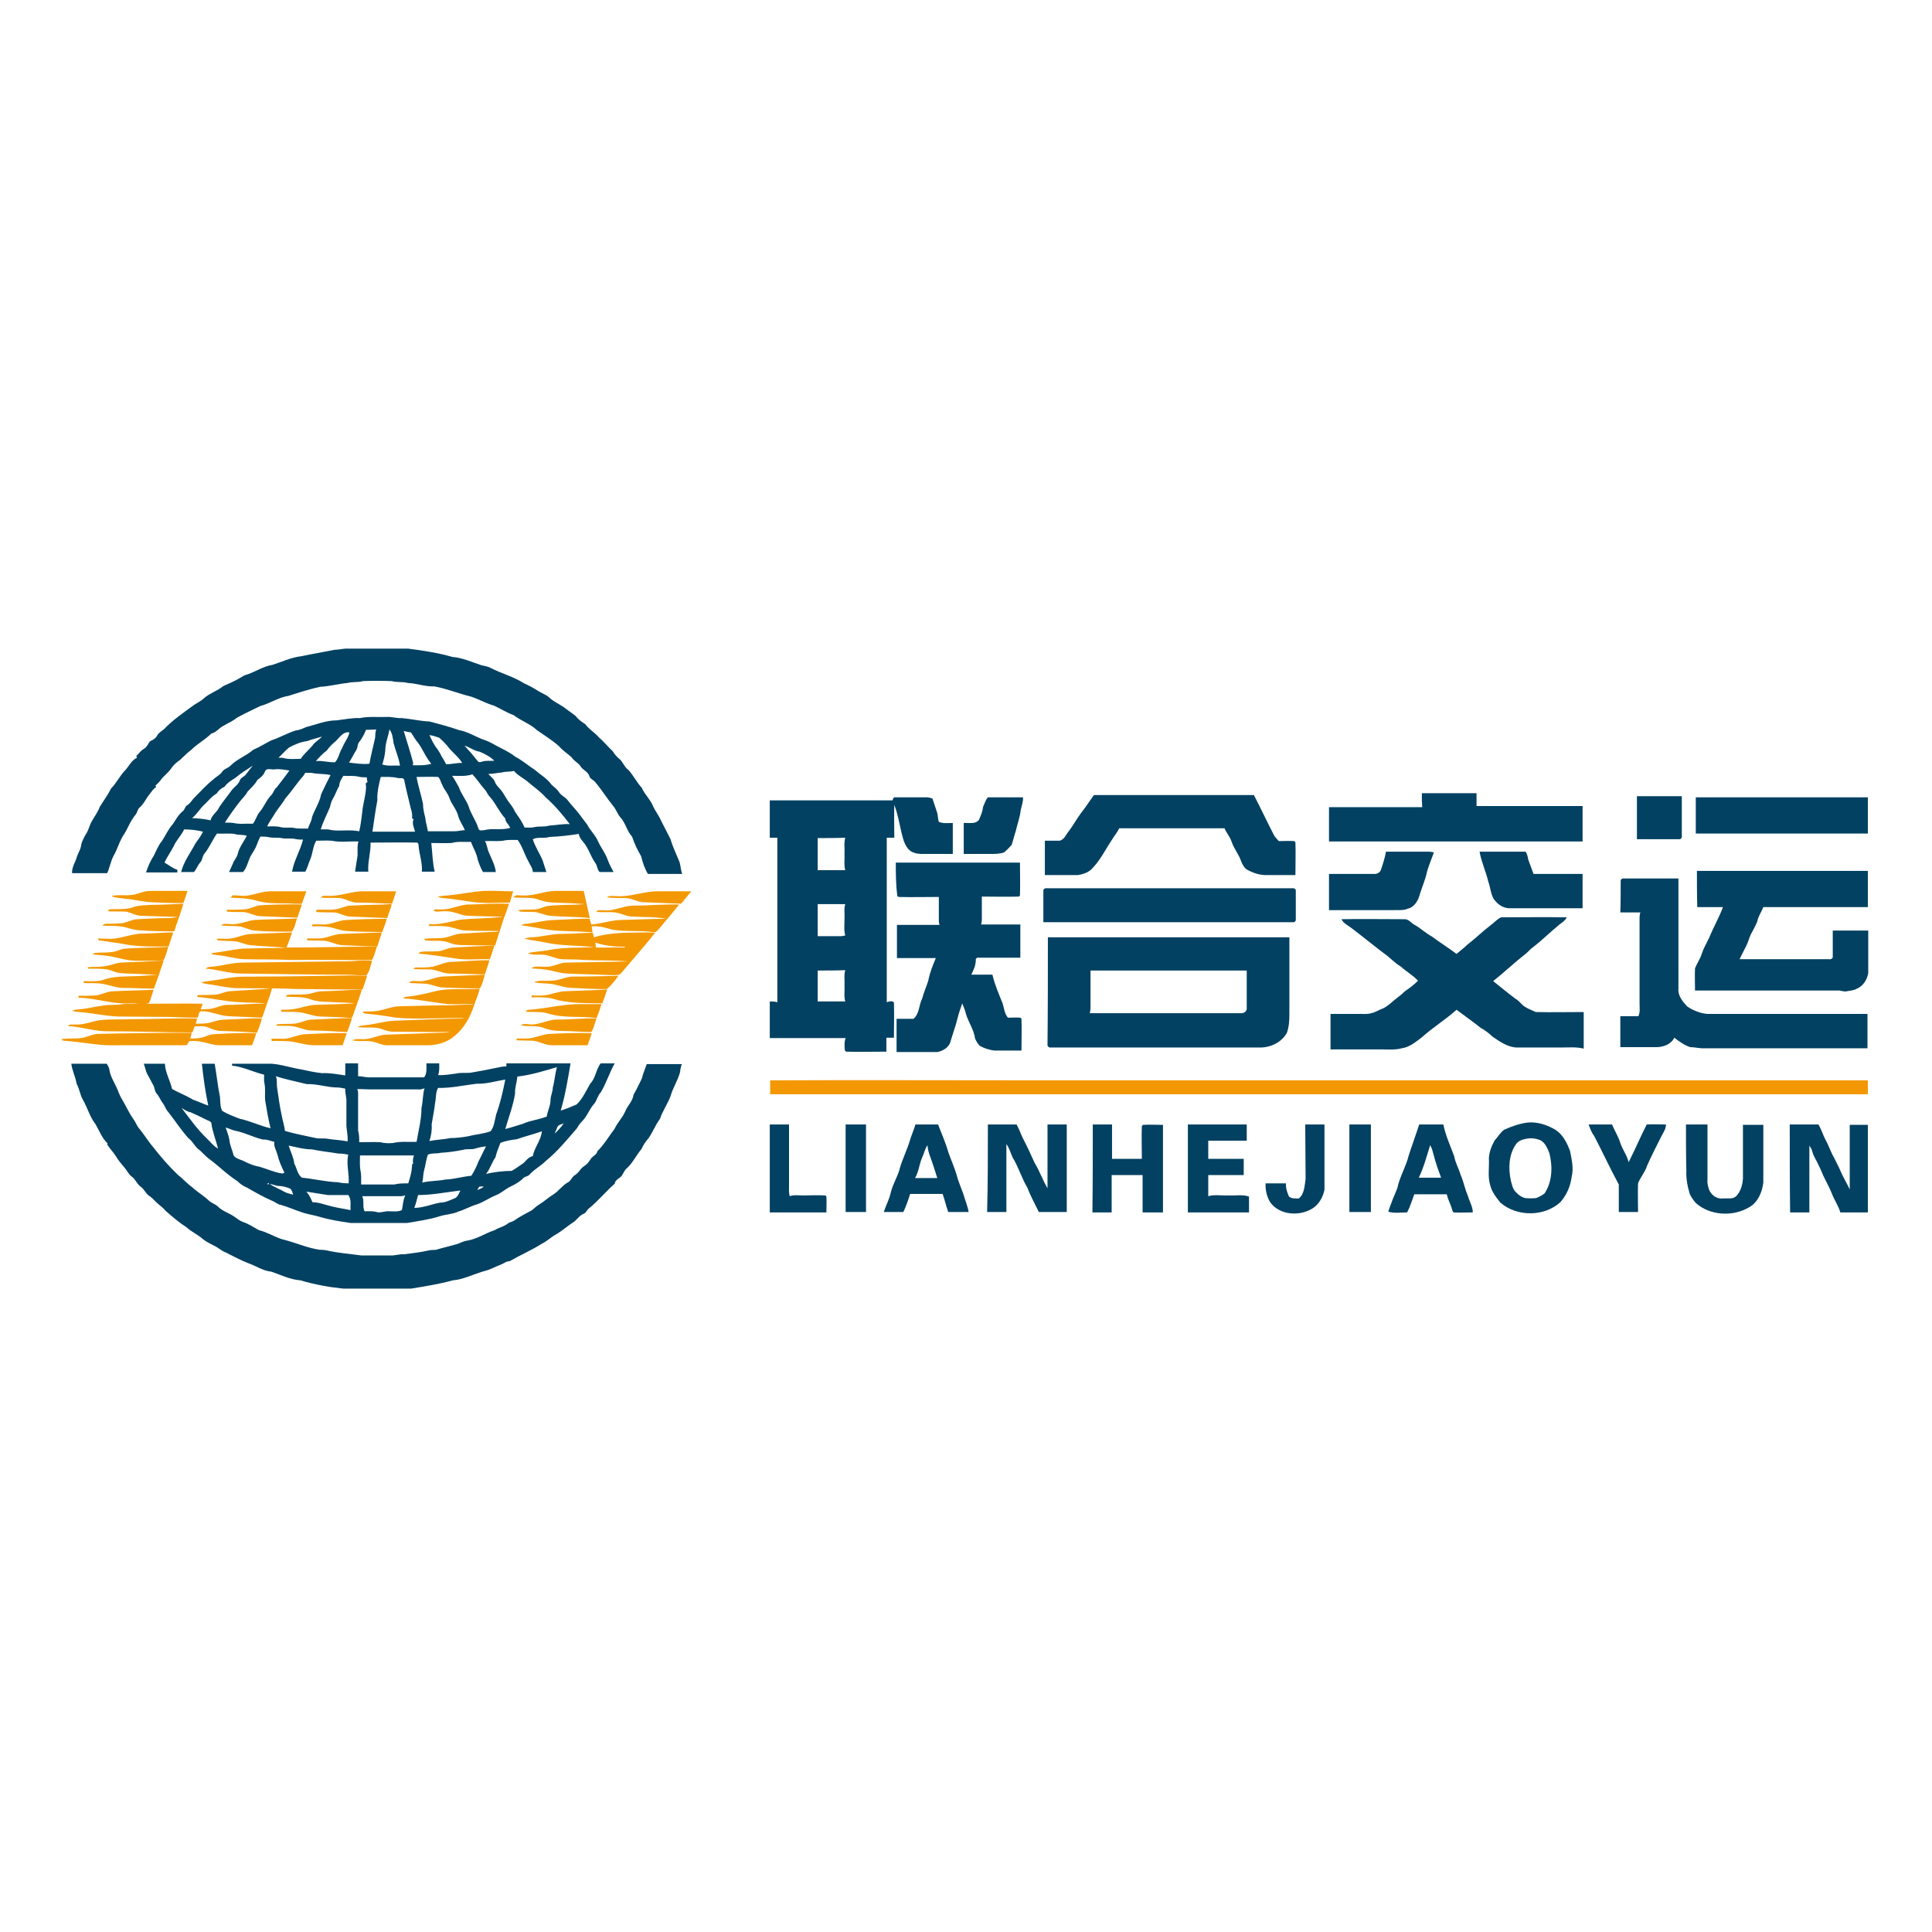 <?xml version="1.0" encoding="utf-8"?>
<!-- Generator: Adobe Illustrator 21.1.0, SVG Export Plug-In . SVG Version: 6.00 Build 0)  -->
<svg version="1.1" id="Layer_1" xmlns="http://www.w3.org/2000/svg" xmlns:xlink="http://www.w3.org/1999/xlink" x="0px" y="0px"
	 viewBox="0 0 512 512" style="enable-background:new 0 0 512 512;" xml:space="preserve">
<style type="text/css">
	.st0{fill:#FFFFFF;}
	.st1{fill:#024162;}
	.st2{fill:#F39802;}
</style>
<rect class="st0" width="512" height="512"/>
<g id="_x23_024162ff">
	<path class="st1" d="M88.7,172.2c1.2,0,2.4-0.4,3.6-0.3c5.3,0,10.6,0,15.9,0c3.9,0.5,7.9,1.1,11.7,2.2c2.7,0.2,5.2,1.4,7.7,2.2
		c0.8,0.2,1.7,0.3,2.4,0.7c2.9,1.5,6.1,2.3,8.9,4.1c1.3,0.6,2.5,1.2,3.7,2c0.9,0.6,2,0.9,2.9,1.7c1.1,1.1,2.6,1.7,3.9,2.6
		c1,0.8,2.1,1.5,3.1,2.3c0.7,0.9,1.6,1.6,2.6,2.2c1,1.4,2.5,2.2,3.6,3.5c1.3,1.1,2.4,2.5,3.7,3.7c0.4,0.7,0.9,1.3,1.6,1.9
		c1.1,0.8,1.4,2.3,2.6,3.1c1.3,1.5,2.2,3.3,3.5,4.7c0.7,1.7,2.2,3,2.9,4.7c0.6,1.4,1.6,2.6,2.2,4c0.8,1.6,1.7,3.3,2.5,4.9
		c0.6,2.1,1.6,4.1,2.4,6.1c0.3,1,0.3,2.1,0.7,3.1c-3,0-6.1,0-9.1,0c-0.9-1.5-1.4-3.1-1.8-4.7c-1-1.7-1.8-3.4-2.4-5.2
		c-1.4-1.5-1.7-3.6-3.1-5.1c-0.8-0.9-1.1-2.1-1.9-3c-1.7-2.1-3.1-4.4-4.9-6.5c-0.5-0.5-1.2-0.7-1.4-1.4c-0.4-1.3-1.8-1.6-2.4-2.7
		c-0.6-0.9-1.7-1.3-2.3-2.3c-1.1-1-2.4-1.8-3.3-2.9c-1.8-1.6-3.9-2.9-5.9-4.3c-1.8-1.7-4.3-2.5-6.2-4c-1.8-0.6-3.4-1.7-5.2-2.5
		c-2.1-0.6-4-1.7-6.1-2.4c-3.3-0.8-6.4-2.1-9.7-2.7c-2.4,0.1-4.6-0.8-7-0.9c-1.4-0.4-2.9-0.1-4.3-0.5c-2.5-0.1-5.1-0.1-7.6,0
		c-1.3,0.4-2.7,0.1-4.1,0.5c-2.4,0.2-4.8,0.9-7.2,1c-2.8,0.6-5.6,1.5-8.4,2.4c-2.7,0.4-4.9,2-7.5,2.7c-2.1,1-4.2,2-6.2,3.1
		c-1.1,0.9-2.5,1.5-3.7,2.2c-1.1,0.6-1.8,1.7-3.1,2c-1.6,1.6-3.7,2.7-5.3,4.3c-1.1,0.8-2,1.8-3,2.7c-0.9,0.6-1.7,1.3-2.3,2.2
		c-0.8,1.2-2,2-2.8,3.1c-0.4,0.6-0.9,1-1.4,1.5c0,0.1,0.1,0.3,0.2,0.4c-0.8,0.4-1.2,1.2-1.7,1.8c-1,1.2-1.6,2.7-2.8,3.7
		c-0.3,0.3-0.4,0.7-0.6,1.1c-0.2,0.7-0.8,1.1-1.1,1.7c-0.9,1.3-1.4,2.7-2.2,4c-1.3,1.8-1.8,4-2.9,5.9c-0.8,1.5-1,3.1-1.7,4.6
		c-3.1,0-6.2,0-9.3,0c-0.1-1.6,0.9-2.9,1.3-4.4c0.3-1,1-1.9,1.1-3c0.2-1.1,0.8-2.1,1.3-3c0.7-1,0.9-2.3,1.5-3.3
		c0.7-1.3,1.6-2.4,2.1-3.8c1-1.7,2.2-3.2,3-4.9c1.4-1.4,2.3-3.3,3.7-4.8c1.1-1.1,1.7-2.7,3.2-3.4c0-0.1-0.1-0.3-0.2-0.4
		c0.7-0.7,1.2-1.5,2.1-2c0.7-0.4,1-1.2,1.5-1.9c0.7-0.4,1.5-0.7,1.9-1.5c0.4-0.8,1.2-1.2,1.9-1.8c2.2-2.3,4.8-4.1,7.4-6
		c1-0.8,2.3-1.3,3.2-2.2c1.5-1.3,3.5-1.9,5.1-3.2c1.6-0.7,3.2-1.4,4.7-2.3c0.4-0.2,0.7-0.5,1.1-0.6c2.5-0.7,4.6-2.3,7.2-2.7
		c2.5-0.8,5-2,7.7-2.3C82.7,173.3,85.7,172.8,88.7,172.2z"/>
	<path class="st1" d="M95.4,190.3c2.3-0.5,4.7-0.2,7.1-0.3c1.3-0.1,2.6,0.4,4,0.3c2.4,0.2,4.8,0.8,7.3,0.9c2.7,0.7,5.3,1.4,7.9,2.3
		c2.2,0.4,4.1,1.6,6.1,2.4c1.3,0.4,2.5,1,3.7,1.7c1.7,0.9,3.5,1.7,5,2.9c1.9,1,3.5,2.4,5.2,3.5c1.5,1.3,3.3,2.3,4.5,4
		c0.7,0.6,1.5,1.2,2,2c0.5,0.8,1.5,1.2,2.1,1.9c1.2,1.6,2.6,2.9,3.7,4.5c0.5,0.7,1.1,1.4,1.6,2.1c0.8,1.6,2.2,2.8,2.9,4.5
		c0.8,1.7,2,3.2,2.6,5c0.4,1.1,1,2.1,1.5,3.1c-1.2,0-2.5,0-3.7,0c-0.7-0.7-0.6-1.8-1.2-2.5c-1-1.4-1.5-3.1-2.5-4.6
		c-0.6-1-1.7-1.8-1.8-3c-2.6,0.4-5.2,0.7-7.8,0.8c-1.4,0.5-3-0.1-4.4,0.6c0.6,2,1.8,3.7,2.6,5.6c0.3,1,0.7,2.1,1,3.1
		c-1.2,0-2.4,0-3.6,0c0-1-0.7-1.8-1.1-2.7c-1.1-1.9-1.6-4-2.9-5.8c-1.3,0-2.6-0.1-3.9,0.2c-1.6,0.2-3.2,0-4.8,0.1
		c0.6,0.9,0.6,2.1,1.1,3.1c0.7,1.7,1.6,3.3,1.8,5.1c-1.1,0-2.2,0-3.4,0c-0.6-1-1-2.1-1.4-3.3c-0.3-1.7-1.2-3.1-1.8-4.7
		c-1.7,0.1-3.4-0.2-5.1,0.3c-1.8,0.1-3.6,0-5.4,0c0.3,2.6,0.3,5.1,0.9,7.6c-1.2,0-2.3,0-3.4,0c0.2-2.5-0.8-4.8-0.9-7.3
		c-0.1-0.1-0.2-0.3-0.3-0.4c-4.1-0.1-8.2,0-12.4,0c0.1,2.6-0.8,5.1-0.6,7.7c-1.2,0-2.3,0-3.5,0c0.2-1.1,0.3-2.2,0.5-3.3
		c0.4-1.5-0.1-3.2,0.4-4.7c-2.3-0.1-4.7,0.3-7.1-0.2c-1.4-0.1-2.8,0-4.1,0c-0.9,1.5-0.9,3.4-1.6,5c-0.5,1.1-0.7,2.2-1.3,3.2
		c-1.2,0-2.3,0-3.5,0c0.5-3,2.2-5.6,2.9-8.5c-0.6,0-1.2,0-1.8-0.1c-1.3-0.4-2.6,0-3.9-0.3c-1-0.2-2.1,0-3.2-0.2
		c-0.8-0.2-1.6-0.2-2.4-0.2c-0.5,0.9-0.8,1.9-1.2,2.8c-0.5,1.1-1.3,2-1.7,3.1c-0.5,1.2-0.8,2.5-1.7,3.5c-1.2,0-2.5,0-3.7,0
		c0.3-0.7,0.7-1.5,1-2.2c0.3-0.9,1.1-1.7,1.3-2.6c0.4-1.8,1.6-3.2,2.4-4.8c-1-0.4-2.2-0.1-3.2-0.5c-1.6-0.2-3.1,0-4.7-0.1
		c-1.2,1.7-2,3.7-3.3,5.3c-0.6,0.6-0.5,1.7-1.1,2.3c-0.7,0.8-1,1.8-1.7,2.6c-1.1,0-2.3,0-3.4,0c0.7-2.8,2.5-5.1,3.8-7.6
		c0.7-1,1.5-2,2-3.1c-1.6-0.4-3.3-0.6-5-0.6c-0.6,1.3-1.6,2.4-2.4,3.7c-0.8,1.8-2,3.3-2.8,5.1c1.1,0.6,2.1,1.5,3.4,1.9
		c0,0.2,0,0.5,0,0.7c-2.8,0-5.5,0-8.3,0c0.5-1.5,1.1-3,2-4.3c0.7-1.4,1.2-2.8,2.2-4c1-1.5,1.7-3.2,2.9-4.5c0.8-1.2,1.5-2.5,2.6-3.4
		c0.6-0.4,0.6-1.3,1.2-1.6c0.9-0.5,1.3-1.5,2.1-2.2c1.6-1.6,3.1-3.3,4.9-4.7c0.7-0.7,1.7-1.1,2.3-2c0.5-0.8,1.6-0.9,2.3-1.7
		c1.7-1.7,4.1-2.5,5.9-4.1c1.7-0.7,3.2-1.7,4.8-2.5c2.2-0.7,4.2-1.9,6.4-2.6c1-0.1,1.9-0.5,2.8-0.9c2.7-0.7,5.3-1.8,8.1-1.8
		C91.1,190.7,93.2,190.2,95.4,190.3 M97,193.4c-0.5,1.3-1.2,2.5-2,3.5c-0.3,0.6-0.2,1.3-0.6,1.9c-0.7,1.1-1.2,2.2-1.9,3.3
		c1.8,0.2,3.6,0.5,5.4,0.3c0.4-2.3,1-4.5,1.5-6.8c0.1-0.8,0-1.5,0.3-2.3C98.8,193.4,97.9,193.4,97,193.4 M103.2,193.3
		c-0.3,1.9-1.1,3.6-1.1,5.6c-0.1,1.2-0.4,2.5-0.8,3.7c1.5,0.5,3.1,0.2,4.7,0.3c-0.3-2.1-1.2-4-1.7-6
		C104.1,195.6,104,194.3,103.2,193.3 M107,193.7c0.8,2.8,1.8,5.7,2.5,8.5c0,0.1-0.1,0.4-0.1,0.6c1.6,0,3.3,0.1,4.9-0.4
		c-1.4-1.6-2.2-3.7-3.4-5.4c-0.8-0.9-1.3-1.9-2-2.9C108.3,194,107.6,193.9,107,193.7 M89,196.4c-0.9,0.7-1.7,1.5-2.4,2.5
		c-1.1,0.8-2,1.8-2.9,2.8c1.7-0.2,3.4,0.4,5.1,0.3c1-1.1,1.1-2.6,1.9-3.8c0.5-1.4,1.6-2.6,1.9-4.1C91,193.8,90.1,195.3,89,196.4
		 M113.4,194.6C113.5,194.8,113.5,194.8,113.4,194.6 M113.8,194.8c0.6,1.3,1.2,2.6,2.1,3.7c0.4,0.6,0.8,1.2,1.1,1.9
		c0.4,0.7,0.9,1.4,1.2,2.1c1.4,0.1,2.8-0.4,4.3-0.3c-1.1-1.8-2.8-2.9-4-4.6c-0.7-0.8-1.4-1.5-2.1-2.1
		C115.5,195.2,114.6,194.9,113.8,194.8 M81.4,196.4c-1.7,0.2-3.3,0.9-4.8,1.7c-1,0.8-1.8,1.8-2.8,2.7c0.5,0,1,0,1.4,0.1
		c1.5,0.4,3,0.2,4.5,0.2c0.8-1.3,2.1-2.3,3.1-3.5c0.6-1,1.8-1.5,2.5-2.4C84.1,195.6,82.7,195.9,81.4,196.4 M123.1,197.6
		c1.2,1.3,2.4,2.7,3.5,4.1c0.3,0.5,0.9,0.2,1.3,0.1c1-0.3,2.1-0.1,3.1-0.2c-1.1-1.1-2.5-1.8-3.9-2.4
		C125.6,199,124.5,198,123.1,197.6 M62.3,206.2c-1,0.6-2.1,1.3-2.8,2.3c-0.9,0.4-1.6,1-2.1,1.8c-1.2,0.7-2.1,1.8-3.1,2.8
		c-1.3,1.1-2.1,2.7-3.4,3.7c1.6,0.1,3.3,0.2,4.9,0.6c0.3-1.4,1.7-2.1,2.3-3.5c1-1.5,2.1-2.8,3.1-4.2c0.7-1.1,2-1.7,2.4-3
		c0.3-0.7,1.2-0.9,1.6-1.5c0.6-0.8,1.2-1.6,1.8-2.3C65.3,204,63.7,205,62.3,206.2 M70.2,204.5c-0.4,1-1.2,1.6-2,2.2
		c-0.6,1.2-1.7,2.1-2.6,3.1c-0.5,1-1.4,1.8-2.1,2.7c-1.4,1.8-2.7,3.6-3.9,5.5c0.8,0,1.6,0,2.3,0.1c1.7,0.4,3.4,0.1,5.1,0.2
		c0.8-0.9,1-2.2,1.8-3.1c1.2-1.4,1.8-3.2,3.1-4.5c0.6-0.6,0.7-1.5,1.4-2c1.2-1.5,2.3-3,3.4-4.5c-1.3-0.2-2.7-0.5-4-0.3
		C71.9,204,70.6,203.4,70.2,204.5 M133.1,204.7c-1.2,0.1-2.5,0.4-3.7,0.4c0.6,0.7,1.5,1.3,1.8,2.2c0.3,0.8,0.9,1.3,1.5,2
		c0.9,1.1,1.5,2.5,2.4,3.6c0.6,0.7,1.1,1.6,1.5,2.4c0.9,1.3,1.8,2.5,2.4,4c0.9,0,1.8,0.1,2.6-0.1c1.3-0.3,2.6,0,3.9-0.4
		c1.8-0.1,3.6-0.5,5.5-0.4c-1.9-2.5-4-5-6.4-7.1c-1.4-1.6-3.1-2.7-4.7-4.1c-1.2-1-2.7-1.7-3.7-2.9
		C135.1,204.6,134.1,204.4,133.1,204.7 M80.9,204.8c-0.2,0.3-0.3,0.5-0.5,0.8c-1.7,1.9-3.1,4.1-4.8,6c-0.9,1.6-2.1,2.8-3,4.4
		c-0.6,1-1.3,1.9-1.8,3c1.2,0,2.4-0.1,3.6,0.2c1.1,0.3,2.3,0,3.5,0.2c1.2,0.3,2.5,0.1,3.7,0.2c0.3-1,1-2,1.1-3.1c0.7-2,2-3.8,2.4-6
		c0.8-1.7,1.6-3.4,2.5-5.1c-1.7-0.4-3.4-0.2-5.1-0.6C81.9,204.8,81.4,204.8,80.9,204.8 M119.8,205.6c0.7,0.9,1.2,2,1.8,3
		c0.6,1.8,1.9,3.3,2.6,5.1c0.6,2.1,2,3.8,2.6,5.9c0.2,0.7,1,0.4,1.5,0.4c2.3-0.6,4.6,0.1,6.9-0.6c-0.3-0.9-1.3-1.5-1.3-2.5
		c-1.5-1.6-2.4-3.7-3.8-5.4c-0.6-0.6-1-1.3-1.4-2c-1.2-1.3-2.2-2.9-3.5-4.3C123.4,205.8,121.6,205.6,119.8,205.6 M91,205.6
		c-0.5,0.8-1.1,1.7-1.1,2.7c-0.7,1.1-1,2.3-1.7,3.4c-0.4,0.7-0.6,1.5-0.8,2.3c-0.8,1.9-1.8,3.8-2.4,5.8c1,0,2-0.1,2.9,0.2
		c2.4,0.3,4.9-0.2,7.3,0.3c0.4-1.7,0.6-3.4,0.8-5.1c0.2-2.2,0.9-4.3,1-6.4c0.1-0.5-0.4-1.4,0.4-1.5c-0.1-0.4-0.2-0.9-0.2-1.3
		c-0.8,0-1.5,0-2.3-0.2C93.6,205.5,92.3,205.7,91,205.6 M100.9,205.9c-0.5,2-1,4.1-0.9,6.2c-0.5,2.7-0.9,5.5-1.3,8.3
		c3.8,0,7.5,0,11.3,0c-0.3-1.1-0.9-2.2-0.4-3.3c-0.1-0.1-0.3-0.2-0.4-0.2c0.1-0.8,0-1.7-0.3-2.5c-0.6-2.6-1.3-5.2-1.8-7.8
		c-0.3-0.6-1.1-0.3-1.6-0.4C103.9,205.8,102.4,205.9,100.9,205.9 M110.4,205.9c0.4,2.4,1.2,4.7,1.7,7.1c0,1.3,0.3,2.5,0.6,3.7
		c0.1,1.2,0.5,2.4,0.7,3.6c2.3,0,4.7,0,7,0c1,0,1.9-0.3,2.8-0.3c-0.5-1.2-1.3-2.3-1.7-3.5c-0.4-1.9-1.8-3.3-2.4-5
		c-0.4-1.3-1.4-2.2-1.9-3.5c-0.4-0.7-0.5-1.6-1.1-2.1C114.2,205.8,112.3,205.9,110.4,205.9z"/>
	<path class="st1" d="M376.8,210.2c4.8,0,9.6,0,14.5,0c0,1.1,0,2.3,0,3.4c9.4,0,18.7,0,28.1,0c0,3.1,0,6.2,0,9.4
		c-22.4,0-44.8,0-67.2,0c0-3,0-6,0-9.1c8.2,0,16.4,0,24.7,0C376.8,212.6,376.8,211.4,376.8,210.2z"/>
	<path class="st1" d="M289.9,210.7c14.1,0,28.3,0,42.4,0c1.8,3.5,3.5,7.1,5.3,10.6c0.3,0.6,0.9,1.1,1.3,1.6c1.4,0,2.7-0.1,4.1,0
		c0.1,0.1,0.3,0.3,0.3,0.3c0.1,2.9,0,5.8,0,8.7c-2.5,0-4.9,0-7.4,0c-2,0.1-4-0.6-5.7-1.6c-0.6-0.6-1-1.3-1.3-2.1
		c-0.6-1.8-1.9-3.3-2.5-5.1c-0.4-1.3-1.4-2.4-1.9-3.6c-9.3,0-18.6,0-27.9,0c-0.5,1.1-1.3,2-1.9,3c-1.8,2.7-3.2,5.7-5.6,8
		c-0.9,0.8-2.2,1.2-3.4,1.4c-2.9,0-5.8,0-8.8,0c0-3,0-6,0-9.1c1.3,0,2.6,0,3.9,0c1.3-0.3,1.7-1.7,2.5-2.6c1.2-1.6,2.1-3.3,3.3-4.9
		C287.8,213.8,288.8,212.2,289.9,210.7z"/>
	<path class="st1" d="M433.8,211c4,0,7.9,0,11.9,0c0,3.5,0,7,0,10.5c0.1,0.4-0.2,0.9-0.6,0.9c-3.8,0-7.5,0-11.3,0
		C433.8,218.6,433.8,214.8,433.8,211z"/>
	<path class="st1" d="M236.9,211.3c2.9,0,5.8,0,8.8,0c0.5,0,0.9,0.2,1.4,0.3c0.4,1.2,0.8,2.4,1.2,3.6c0.3,0.8,0.2,1.7,0.5,2.6
		c1.2,0.5,2.4,0.3,3.7,0.3c0,2.7,0,5.5,0,8.2c-2.3,0-4.5,0-6.8,0c-1.1,0-2.3,0.1-3.4-0.3c-1.5-0.4-2.3-1.8-2.8-3.2
		c-1-3.1-1.3-6.4-2.5-9.5c-0.1,2.9,0,5.8,0,8.7c-0.7,0-1.3,0-2,0c0,14.5,0,29.1,0,43.6c0.6-0.2,1.5-0.5,1.9,0.1c0.1,3.1,0,6.2,0,9.3
		c-0.7,0-1.3,0-2,0c0,1.2,0,2.5,0,3.7c-3.6,0-7.1,0.1-10.7,0c-0.1-0.1-0.2-0.3-0.3-0.3c-0.1-1.1-0.2-2.3,0.2-3.3
		c-6.7,0-13.4,0-20.1,0c0-3.2,0-6.4,0-9.7c0.7,0,1.3,0,2,0.2c0-14.5,0-29.1,0-43.6c-0.7,0-1.3,0-2,0c0-3.3,0-6.6,0-9.9
		c10.8,0,21.6,0,32.5,0C236.6,211.9,236.7,211.6,236.9,211.3 M216.7,222.1c0,2.8,0,5.7,0,8.5c2.4,0,4.9,0,7.3,0
		c-0.4-1.4-0.1-2.8-0.2-4.3c0.1-1.4-0.2-2.9,0.2-4.3C221.6,222.1,219.2,222.1,216.7,222.1 M216.7,239.6c0,2.8,0,5.7,0,8.5
		c2,0,4,0,6,0c0.5,0,0.9-0.1,1.3-0.2c-0.4-1.4-0.2-2.9-0.2-4.3c0.1-1.3-0.2-2.7,0.2-4C221.6,239.6,219.2,239.6,216.7,239.6
		 M216.7,257.2c0,2.7,0,5.5,0,8.2c2.4,0,4.9,0,7.3,0c-0.4-1.4-0.1-2.8-0.2-4.3c0.1-1.3-0.2-2.7,0.2-4
		C221.6,257.2,219.2,257.2,216.7,257.2z"/>
	<path class="st1" d="M261.8,211.3c3.1,0,6.2,0,9.3,0c0.1,1.2-0.4,2.3-0.6,3.4c-0.2,1.9-0.9,3.7-1.3,5.5c-0.4,1.2-0.7,2.5-1.1,3.7
		c-0.6,0.7-1.3,1.4-2,2c-1.5,0.5-3.1,0.4-4.7,0.4c-2,0-4,0-6,0c0-2.7,0-5.5,0-8.2c1.3-0.1,3.1,0.4,4-0.8c0.5-1.1,1-2.2,1.1-3.4
		C260.9,213,261.2,212,261.8,211.3z"/>
	<path class="st1" d="M449.4,211.3c15.2,0,30.4,0,45.6,0c0,3.2,0,6.4,0,9.6c-15.2,0-30.4,0-45.6,0
		C449.4,217.7,449.4,214.5,449.4,211.3z"/>
	<path class="st1" d="M367.3,225.7c3.8,0,7.5,0,11.3,0c0.5,0,1,0.1,1.4,0.2c-0.6,1.7-1.3,3.3-1.8,5c-0.4,2.1-1.3,4-1.9,6
		c-0.4,1.6-1.4,3.5-3.2,3.9c-1.3,0.6-2.8,0.3-4.2,0.4c-5.6,0-11.1,0-16.7,0c0-3.2,0-6.4,0-9.6c4,0,7.9,0,11.9,0
		c0.8,0.1,1.7-0.4,1.9-1.2C366.5,228.9,367,227.4,367.3,225.7z"/>
	<path class="st1" d="M392.1,225.7c4.1,0,8.1,0,12.2,0c0.4,0.6,0.6,1.4,0.7,2.1c0.5,1.3,0.9,2.5,1.4,3.8c4.3,0,8.6,0,13,0
		c0,3,0,6,0,9.1c-6.4,0-12.9,0-19.3,0c-1.3,0-2.6-0.6-3.5-1.6c-1.6-1.4-1.5-3.7-2.2-5.5C393.8,231,392.6,228.5,392.1,225.7z"/>
	<path class="st1" d="M237.4,228.6c11,0,21.9,0,32.9,0c0,2.9,0.1,5.8,0,8.7c-0.1,0.1-0.2,0.3-0.3,0.3c-3.3,0.1-6.6,0-9.8,0
		c0,2,0,4,0,6c0,0.5-0.1,1-0.2,1.4c3.5,0,6.9,0,10.4,0c0,2.9,0,5.9,0,8.8c-3.7,0-7.4,0-11,0c-0.4-0.1-0.9,0.2-0.8,0.6
		c0,1.4-0.6,2.7-1.2,3.9c1.9,0,3.7,0,5.6,0c0.6,2.6,1.7,5.1,2.7,7.6c0.4,1.3,0.5,2.7,1.4,3.8c1.1,0,2.2-0.1,3.3,0
		c0.1,0.1,0.3,0.2,0.3,0.3c0.1,2.8,0,5.6,0,8.4c-2.4,0-4.9,0-7.3,0c-1.3-0.2-2.7-0.6-3.8-1.3c-0.5-0.5-0.9-1.2-1.2-1.9
		c-0.3-2.4-1.9-4.5-2.5-6.8c-0.2-0.9-0.6-1.7-0.9-2.5c-0.4,1.3-0.9,2.5-1.2,3.8c-0.5,2.1-1.3,4.2-1.9,6.3c-0.4,1.6-2,2.5-3.5,2.8
		c-3.6,0-7.2,0-10.8,0c0-2.9,0-5.9,0-8.8c1.5,0,3,0,4.5,0c1.6-1.4,1.4-3.7,2.3-5.4c0.4-1.6,1.1-3.1,1.6-4.7c0.4-2.1,1.2-4.1,2-6
		c-3.4,0-6.8,0-10.3,0c0-2.9,0-5.9,0-8.8c3.8,0,7.5,0,11.3,0c-0.2-0.5-0.2-0.9-0.2-1.4c0-2,0-4,0-6c-3.6,0-7.1,0.1-10.7,0
		c-0.1-0.1-0.3-0.2-0.3-0.3C237.4,234.4,237.4,231.5,237.4,228.6z"/>
	<path class="st1" d="M449.7,230.8c15.1,0,30.2,0,45.3,0c0,3.2,0,6.4,0,9.6c-9.2,0-18.4,0-27.7,0c-0.5,1.3-1.4,2.5-1.6,3.8
		c-0.5,1.2-1.1,2.3-1.7,3.4c-0.5,1-0.7,2.1-1.2,3c-0.6,1.2-1.2,2.4-1.8,3.6c7.9,0,15.9,0,23.8,0c0.4,0.1,0.9-0.2,0.9-0.6
		c0-2.3,0-4.7,0-7c3.1,0,6.2,0,9.4,0c0,3.8,0,7.5,0,11.3c-0.3,1.7-1.3,3.4-3,4.1c-0.8,0.5-1.8,0.5-2.7,0.7c-0.8,0.2-1.6-0.3-2.5-0.2
		c-12.6,0-25.1,0-37.7,0c0-2-0.1-3.9,0-5.9c0.5-1.3,1.4-2.5,1.8-3.9c0.5-1.5,1.3-2.8,2-4.3c1.1-2.7,2.6-5.3,3.6-8
		c-2.3,0-4.5,0-6.8,0C449.7,237.3,449.7,234.1,449.7,230.8z"/>
	<path class="st1" d="M429.5,233.4c0-0.4,0.5-0.7,0.9-0.6c4.8,0,9.6,0,14.4,0c0,9.7,0,19.5,0,29.2c-0.2,1.9,1.2,3.5,2.3,4.7
		c1.6,1.1,3.4,1.8,5.3,2c14.2,0,28.3,0,42.5,0c0,3,0,6,0,9.1c-14.4,0-28.7,0-43.1,0c-1.3,0.1-2.6-0.3-3.9-0.3
		c-1.5-0.5-2.9-1.5-4.2-2.5c-0.8,1.7-2.8,2.5-4.7,2.5c-3.2,0-6.4,0-9.6,0c0-2.7,0-5.5,0-8.2c1.6,0,3.2,0,4.8,0
		c0.5-1.1,0.3-2.3,0.3-3.4c0-7.6,0-15.1,0-22.7c0-0.5,0.1-1,0.2-1.4c-1.8,0-3.6,0-5.3,0C429.5,239.1,429.5,236.3,429.5,233.4z"/>
	<path class="st1" d="M276.5,236c0-0.4,0.5-0.7,0.9-0.6c21.7,0,43.4,0,65.1,0c0.4-0.1,0.9,0.2,0.9,0.6c0,2.6,0,5.2,0,7.8
		c0,0.4-0.5,0.7-0.9,0.6c-22,0-44,0-66,0C276.5,241.6,276.5,238.8,276.5,236z"/>
	<path class="st1" d="M394.9,245.3c1-0.7,1.8-1.7,2.9-2.2c5.8,0,11.6-0.1,17.4,0c-0.5,1.1-1.7,1.6-2.5,2.4c-2.2,1.8-4.2,3.8-6.4,5.5
		c-0.9,0.6-1.5,1.5-2.4,2.1c-2.8,2.2-5.4,4.7-8.2,6.9c1.9,1.5,3.8,3.1,5.8,4.6c0.9,0.5,1.5,1.3,2.3,2c1,0.7,2.1,1.1,3.2,1.6
		c4.2,0.1,8.5,0,12.7,0c0,3.2,0,6.5,0,9.7c-1.9-0.5-4-0.3-5.9-0.3c-4,0-7.9,0-11.9,0c-2.4-0.1-4.5-1.6-6.4-2.9
		c-0.9-0.9-2-1.7-3.1-2.3c-2.1-1.7-4.3-3.2-6.4-4.8c-2.9,2.6-6.3,4.7-9.2,7.3c-1.6,1.2-3.2,2.6-5.3,2.9c-1.8,0.5-3.7,0.3-5.6,0.3
		c-4.4,0-8.9,0-13.3,0c0-3.1,0-6.2,0-9.4c2.6,0,5.3,0,7.9,0c1,0,2,0.1,2.9-0.2c1.1-0.2,2-0.9,3-1.2c1.5-0.7,2.6-1.9,3.9-2.9
		c0.7-0.5,1.4-1.1,2-1.7c1.2-0.8,2.5-1.8,3.5-2.8c-1.3-1.4-3.1-2.4-4.5-3.7c-1.7-1-3-2.5-4.6-3.6c-2.9-2.2-5.7-4.5-8.6-6.7
		c-0.9-0.7-2.1-1.2-2.6-2.3c5.5-0.1,11.1,0,16.6,0c1.2-0.1,1.8,1,2.8,1.5c1.6,0.9,2.9,2.2,4.6,3.1c2.1,1.6,4.4,3,6.5,4.6
		c0.9-0.8,1.9-1.5,2.8-2.4C390.9,248.8,392.8,246.9,394.9,245.3z"/>
	<path class="st1" d="M277.7,248.4c21.3,0,42.7,0,64,0c0,6.8,0,13.6,0,20.4c0,1.7-0.1,3.4-0.7,5c-1.4,2.4-4.2,3.8-7,3.8
		c-18.5,0-37,0-55.5,0c-0.5,0.1-1-0.3-0.9-0.9C277.7,267.3,277.7,257.9,277.7,248.4 M289,257.2c0,3.3,0,6.6,0,9.9
		c0,0.5-0.1,1-0.2,1.4c13.4,0,26.8,0,40.2,0c0.8,0,1.5-0.6,1.4-1.4c0-3.3,0-6.6,0-9.9C316.6,257.2,302.8,257.2,289,257.2z"/>
	<path class="st1" d="M18.9,281.9c3.1,0,6.3,0,9.4,0c0.3,0.5,0.6,1,0.7,1.6c0.2,1.6,1.1,3,1.8,4.5c0.5,1,0.8,2.1,1.4,3.1
		c1.1,1.8,1.9,3.7,3.1,5.4c0.6,0.8,0.9,1.7,1.5,2.5c1.4,1.6,2.4,3.4,3.8,5c2,2.6,4.2,5.1,6.5,7.3c1.3,1,2.4,2.3,3.8,3.3
		c1.5,1.4,3.3,2.4,4.7,3.8c0.7,0.5,1.6,0.8,2.2,1.4c1.2,1.2,3,1.7,4.4,2.7c0.7,0.5,1.3,1,2.1,1.3c1.5,0.5,2.9,1.4,4.3,2.2
		c2.1,0.5,4,1.7,6.1,2.4c3.4,0.8,6.6,2.3,10,2.8c0.9,0,1.7,0.1,2.5,0.3c2.8,0.6,5.6,0.8,8.5,1.2c2.6,0,5.1,0,7.7,0
		c1.2,0.1,2.4-0.4,3.7-0.3c2.1-0.3,4.3-0.5,6.4-1c0.7-0.2,1.4-0.1,2.1-0.2c1.9-0.6,3.9-1,5.8-1.6c0.8-0.3,1.5-0.7,2.3-0.8
		c2.7-0.4,4.9-2,7.4-2.8c1.1-0.7,2.4-0.9,3.4-1.7c0.5-0.4,1.2-0.5,1.7-0.8c1.5-1.1,3.2-1.9,4.8-2.8c0.6-0.5,1.2-1.1,1.9-1.5
		c1.3-0.8,2.5-1.9,3.8-2.7c1.4-0.9,2.3-2.3,3.7-3.1c0.9-0.4,1.1-1.5,2-2c0.6-0.4,1-0.9,1.4-1.4c0.4-0.7,1.2-1,1.8-1.6
		c0.5-0.5,0.8-1.1,1.2-1.6c0.5-0.5,1.4-0.9,1.5-1.7c1.8-1.8,3.1-4,4.6-6c0.7-1.6,2.1-2.9,2.8-4.6c0.6-1.5,2-2.7,2.2-4.4
		c0.8-1.4,1.5-2.8,2.2-4.3c0.3-1.3,0.9-2.6,1.3-3.8c3.1,0,6.2,0,9.3,0c-0.3,0.7-0.4,1.4-0.5,2.2c-0.6,2.2-1.9,4.1-2.5,6.3
		c-0.8,2.1-2.1,3.9-2.8,6c-1.2,1.6-1.9,3.5-3,5.1c-0.8,0.9-1.4,1.8-1.9,2.9c-1.5,1.8-2.4,3.9-4.2,5.4c-0.4,0.5-0.7,1.2-1.1,1.8
		c-0.6,0.6-1.7,1-1.8,2c-2.4,2.1-4.4,4.6-6.9,6.6c-0.5,0.4-0.7,1.2-1.4,1.4c-1,0.4-1.6,1.4-2.5,2.1c-1.6,1-3,2.3-4.7,3.3
		c-1.3,0.7-2.4,1.8-3.8,2.5c-2.7,1.7-5.7,3-8.5,4.6c-0.4,0.1-0.9,0.1-1.3,0.4c-1,0.6-2.1,0.9-3.1,1.4c-1,0.5-2.1,0.8-3.2,1.1
		c-2.5,0.8-4.9,2-7.5,2.2c-3.6,1-7.4,1.6-11.1,2.2c-6,0-11.9,0-17.9,0c-3.9-0.4-7.7-1.1-11.4-2.2c-2.7-0.2-5.1-1.4-7.7-2.3
		c-2.2-0.2-4-1.5-6-2.2c-2.1-0.8-4.1-1.9-6.1-2.9c-1.1-0.4-2-1.3-3.1-1.8c-1-0.5-2-1-2.9-1.7c-1.3-1.2-3-1.9-4.3-3.1
		c-2-1.3-3.9-2.9-5.7-4.5c-0.7-0.9-1.7-1.5-2.5-2.3c-0.5-0.5-0.9-1-1.5-1.4c-1.1-0.6-1.5-1.9-2.5-2.6c-1-0.7-1.4-2-2.4-2.7
		c-0.9-0.7-1.3-1.7-2-2.5c-0.8-0.9-1.6-1.9-2.2-2.9c-0.7-1.1-1.6-2-2.3-3.1c0-0.1,0.1-0.3,0.1-0.3c-1.5-1.4-2.2-3.4-3.2-5.1
		c-1.5-1.9-2.1-4.3-3.3-6.4c-0.8-1.3-0.9-2.9-1.7-4.3C20,285.3,19.1,283.7,18.9,281.9z"/>
	<path class="st1" d="M38.1,281.9c1.9,0,3.8,0,5.6,0c0.1,2.4,1.4,4.4,1.9,6.7c1.8,1,3.7,1.7,5.5,2.8c1.4,0.5,2.7,1.1,4.1,1.6
		c-0.8-3.7-1.3-7.4-1.7-11.1c1.1,0,2.2,0,3.4,0c0.5,2.9,0.8,5.9,1.4,8.8c0.1,1.2,0,2.6,0.6,3.7c1.5,0.9,3.1,1.5,4.7,2.1
		c2.8,0.6,5.4,1.9,8.1,2.5c-0.6-2.4-1-4.8-1.4-7.2c-0.2-1.5,0.1-3.1-0.2-4.6c-0.2-0.8-0.1-1.6-0.1-2.4c-2.9-0.7-5.6-2.1-8.5-2.4
		c0-0.1,0-0.4,0-0.5c3.5,0,7,0,10.5,0c2.7,0.2,5.2,1.1,7.8,1.5c1.8,0.4,3.7,0.8,5.5,1c2.1-0.1,4.2,0.3,6.2,0.6c0-1.1,0-2.1,0-3.2
		c1.1,0,2.3,0,3.4,0c0,1.1,0,2.2,0,3.4c1.1,0,2.2,0.4,3.4,0.3c4.7,0,9.4,0,14.1,0c0.8-1,0.6-2.4,0.6-3.7c1.1,0,2.3,0,3.4,0
		c0,1,0.1,2.1-0.3,3.1c1.6,0.1,3.2-0.2,4.8-0.4c1.2-0.3,2.5-0.1,3.7-0.2c2.3-0.4,4.6-0.8,6.9-1.3c0.9-0.2,1.8-0.4,2.7-0.4
		c0-0.2,0-0.6,0-0.8c5.7,0,11.4,0,17,0c-0.7,4.2-1.4,8.4-2.6,12.5c1.4-0.4,2.8-1,4.2-1.6c1.6-1.5,2.5-3.6,3.6-5.5
		c1.5-1.5,1.5-3.8,2.8-5.4c1.2,0,2.5,0,3.7,0c-1.4,2.5-2.2,5.2-3.7,7.7c-0.9,0.9-1,2.3-1.9,3.2c-1.1,1.3-1.7,3-2.8,4.2
		c-0.6,0.6-1.2,1.3-1.6,2.1c-2.6,3-5.2,6.2-8.3,8.7c-1.3,1.3-2.9,2.1-4.2,3.5c-0.4,0.6-1.3,0.5-1.8,1.1c-1,1-2.2,1.6-3.4,2.2
		c-1.4,0.7-2.5,1.8-3.9,2.3c-1.7,0.7-3.2,1.8-5,2.4c-1.7,0.5-3.2,1.4-4.9,1.9c-1.5,0.7-3.2,0.7-4.8,1.2c-2.8,0.9-5.8,1.3-8.7,1.8
		c-5,0-10,0-15,0c-2.7-0.4-5.4-0.8-8.1-1.6c-1.6-0.5-3.4-0.7-5-1.3c-1.8-0.6-3.6-1.4-5.4-1.9c-0.8-0.1-1.4-0.7-2.1-1
		c-2.4-1-4.6-2.3-6.9-3.6c-1-0.4-1.8-1-2.5-1.7c-2.7-1.7-4.9-4-7.5-5.9c-1.1-0.8-1.9-1.9-3-2.7c-0.9-0.8-1.4-2-2.4-2.7
		c-2-2.2-3.6-4.7-5.4-7c-0.7-0.7-0.9-1.7-1.5-2.4c-0.6-0.8-0.9-1.7-1.5-2.4c-0.6-0.6-0.6-1.5-0.9-2.2c-0.6-1-1.1-2.1-1.7-3.1
		C38.6,283.7,38.4,282.7,38.1,281.9 M137.1,285.3c-0.1,1.5-0.7,2.9-0.6,4.5c-0.5,3.2-1.7,6.3-2.6,9.4c1.6-0.4,3.1-0.9,4.7-1.4
		c2-0.9,4.3-1.1,6.3-1.9c0.2-1.5,1-2.9,1-4.4c0-1.1,0.6-2.2,0.6-3.3c0.5-1.8,0.6-3.7,1.1-5.4C144.2,283.8,140.7,284.9,137.1,285.3
		 M73.1,285.2c0.4,0.9,0.2,1.9,0.3,2.8c0.4,2.6,0.7,5.2,1.3,7.8c0.2,1.3,0.7,2.6,0.8,3.9c2.7,0.8,5.5,1.3,8.2,1.9
		c1,0.2,2.1,0,3.2,0.2c1.7,0.3,3.5,0.3,5.2,0.7c0.2-1.7-0.4-3.3-0.3-5c0-1.8,0-3.6,0-5.4c0.1-1.2-0.4-2.4-0.3-3.6
		c-0.7-0.1-1.3-0.3-2-0.3c-2.8,0-5.4-1-8.2-0.9C78.5,286.6,75.8,286.1,73.1,285.2 M126.3,287.2c-3.4,0.4-6.8,1.2-10.2,1.1
		c-0.7,1.2-0.5,2.7-0.8,4c-0.2,1.9-0.6,3.7-0.9,5.6c0.1,1.5-0.1,3-0.6,4.5c1.8-0.4,3.7-0.4,5.5-0.8c1.6,0,3.3-0.2,4.9-0.5
		c1.9-0.5,3.9-0.6,5.8-1.3c1-1.2,1.1-3,1.5-4.5c1.1-3,1.8-6.1,2.4-9.2C131.3,286.5,128.9,287.3,126.3,287.2 M94.7,288.6
		c0.1,0.4,0.2,0.7,0.2,1.1c0,3.3,0,6.6,0,9.9c0.3,1,0.3,2.1,0.3,3.1c1.9,0,3.8-0.1,5.6,0c1.1,0.3,2.3,0.3,3.4,0.2
		c2-0.5,4.1-0.2,6.2-0.3c0.5-3,1.3-5.9,1.3-9c0.4-1.7,0.3-3.5,0.8-5.2c-0.6,0.2-1.1,0.4-1.7,0.3c-4.3,0-8.5,0-12.8,0
		C96.9,288.7,95.8,288.6,94.7,288.6 M48.1,293.6c2.1,2.7,4.1,5.6,6.6,8c1,0.9,1.8,2.1,3.1,2.8c-0.6-2.3-1.5-4.5-1.8-6.8
		c-0.2-0.5-0.8-0.6-1.2-0.8c-1.4-0.7-2.8-1.4-4.2-2C49.6,294.6,48.9,294.1,48.1,293.6 M147.7,298.7c-0.2,0.6-0.5,1.1-0.7,1.7
		c0.9-0.8,1.7-1.7,2.4-2.7C148.8,298,148,298,147.7,298.7 M59.8,298.8c0.4,1.1,0.8,2.2,1,3.3c0.1,1.4,0.8,2.7,1.1,4.1
		c0.7,1,2.1,1.1,3.1,1.7c1.2,0.6,2.5,1.1,3.8,1.3c2,0.6,4,1.5,6,1.8c0.2-0.1,0.5-0.2,0.6-0.2c-0.8-1.6-1.5-3.2-1.9-4.9
		c-0.3-1.1-1-2.1-0.8-3.3c-1-0.2-1.9-0.7-3-0.6c-2.6-0.6-4.9-1.9-7.6-2.4C61.3,299.4,60.6,299,59.8,298.8 M137,301.9
		c-1.5,0.2-3,0.4-4.4,1c-0.5,1.3-1,2.5-1.3,3.8c-1,1.4-1.4,3.1-2.5,4.4c2.2-0.5,4.5-0.8,6.8-0.8c0.9-0.5,1.7-1.1,2.6-1.7
		c1.1-0.6,1.6-2,3-2.2c0.4-2.3,2.2-4.2,2.4-6.6C141.4,300.6,139.2,301.1,137,301.9 M76.5,303.6c0.5,1.6,1.3,3.1,1.5,4.8
		c0.7,1.2,0.8,2.8,2,3.7c3.2,0.3,6.3,1.1,9.5,1.2c0.9,0.2,1.9,0.3,2.9,0.3c0.2-2.6-0.7-5.1-0.1-7.6c-0.9-0.2-1.8-0.3-2.7-0.3
		c-2.3-0.4-4.6-0.6-6.9-1.1C80.6,304.6,78.5,304,76.5,303.6 M125.9,304.4c-1,0.3-2.1,0-3.1,0.3c-2,0.4-4,0.7-6,0.8
		c-1.1,0.3-2.3,0-3.4,0.5c-0.5,1.3-0.6,2.8-1,4.1c-0.3,1.1-0.2,2.2-0.5,3.3c2-0.5,4.1-0.4,6.1-0.8c2.3-0.1,4.6-0.8,6.9-1
		c0.8-1.2,1.4-2.5,1.9-3.8c0.7-1.3,1.3-2.7,2-4C127.8,303.9,126.8,304.1,125.9,304.4 M95.4,306.2c0,1.3-0.1,2.6,0.1,3.9
		c0.3,1.2,0.2,2.5,0.2,3.8c2.9,0,5.8,0,8.8,0c1.2-0.3,2.4-0.3,3.7-0.3c0.5-1.6,1-3.3,1-5c0.1-0.1,0.2-0.2,0.3-0.3
		c-0.2-0.7,0-1.4,0.2-2.1C104.9,306.2,100.2,306.2,95.4,306.2 M70.3,313.4C70.5,313.5,70.5,313.5,70.3,313.4 M70.9,313.6
		C70.9,314.5,71.7,313.2,70.9,313.6 M71.5,313.8c1.2,0.8,2.6,1.3,3.8,2c0.7,0.4,1.6,0.6,2.4,0.8c-0.2-0.5-0.3-1.2-0.8-1.6
		c-0.9-0.4-1.8-0.6-2.7-0.7C73.3,314.4,72.4,313.8,71.5,313.8 M127,314.5c-0.2,0.3-0.4,0.6-0.5,0.9c0.6-0.3,1.2-0.5,1.7-0.9
		C127.8,314.4,127.4,314.4,127,314.5 M110.8,316.7c-0.3,1.2-0.6,2.3-1,3.4c2.4,0,4.6-1,6.9-1.4c1.3,0,2.5-0.6,3.7-1.1
		c0.9-0.3,1.2-1.3,1.6-2.1C118.4,315.9,114.6,316.7,110.8,316.7 M81.2,315.8c0.7,0.8,1.2,1.8,1.6,2.8c1.6,0,3.1,0.6,4.7,1
		c1.8,0.5,3.6,0.7,5.4,1.1c-0.1-1.3,0.3-2.8-0.6-4c-1.8,0-3.6,0-5.4,0C85,316.4,83.1,316.1,81.2,315.8 M106.2,317
		c-3.4,0-6.8,0-10.2,0c0.6,1.3,0,2.7,0.6,4c1.1,0,2.1-0.1,3.2,0.2c1.1,0.3,2.2-0.3,3.3-0.2c1.1,0,2.3,0.2,3.4-0.3
		c0.3-1.3,0.3-2.7,0.9-3.9C107,316.9,106.6,317,106.2,317z"/>
	<path class="st1" d="M404.7,297.5c2.6-0.3,5.3,0.6,7.5,1.9c2,1.3,3.1,3.5,3.9,5.7c0.4,2.2,1,4.5,0.4,6.8c-0.3,2.4-1.3,4.8-3,6.7
		c-4.3,3.9-11.5,3.9-15.9,0.1c-1.1-1.4-2.3-2.9-2.7-4.7c-0.6-2-0.3-4.1-0.3-6.2c-0.2-2,0.6-3.9,1.5-5.6c0.9-0.9,1.5-2.1,2.5-2.8
		C400.6,298.5,402.6,297.8,404.7,297.5 M404.4,301.8c-1.1,0.2-2.1,0.6-2.7,1.5c-1.9,2.8-2,6.4-1.3,9.6c0.3,1.1,0.5,2.3,1.4,3.1
		c0.6,0.7,1.4,1.2,2.3,1.5c1,0.1,2,0.1,3,0c0.8-0.3,1.5-0.7,2.2-1.2c2.1-3.1,2.2-7.2,1.3-10.7c-0.5-1.3-1.1-2.7-2.3-3.4
		C407.1,301.7,405.7,301.5,404.4,301.8z"/>
	<path class="st1" d="M204,298c1.7,0,3.4,0,5.1,0c0,5.4,0,10.8,0,16.2c0,0.9-0.1,1.9,0.2,2.8c1.1-0.4,2.3-0.2,3.5-0.2
		c2,0,3.9-0.1,5.9,0c0.1,0.1,0.3,0.2,0.3,0.3c0.1,1.4,0,2.8,0,4.2c-5,0-10,0-15,0C204,313.5,204,305.7,204,298z"/>
	<path class="st1" d="M224.1,298c1.8,0,3.6,0,5.4,0c0,7.7,0,15.5,0,23.2c-1.8,0-3.6,0-5.4,0C224.1,313.5,224.1,305.7,224.1,298z"/>
	<path class="st1" d="M242.6,298c2,0,4,0,6,0c0.9,2.4,2,4.8,2.7,7.3c0.7,2,1.6,4,2.2,6c0.5,2.1,1.5,4,2.1,6.1
		c0.4,1.3,0.9,2.5,1.1,3.8c-1.8,0-3.6,0-5.4,0c-0.6-1.6-0.9-3.2-1.5-4.8c-2.9,0-5.8,0-8.6,0c-0.5,1.6-1.1,3.3-1.8,4.8
		c-1.7,0-3.4,0-5.2,0c0.6-1.8,1.5-3.4,1.9-5.3c0.5-2,1.6-3.8,2.2-5.7c0.7-2.8,2.1-5.4,2.9-8.2C241.6,300.7,242.2,299.4,242.6,298
		 M244.4,306.7c-0.8,1.8-0.9,3.8-1.9,5.5c2,0,4,0,5.9,0c-0.4-1.1-0.7-2.3-1.1-3.4c-0.5-1.7-1.4-3.4-1.5-5.3
		C245.1,304.4,244.9,305.7,244.4,306.7z"/>
	<path class="st1" d="M261.8,298c2.5,0,5.1,0,7.6,0c0.7,1.2,1.1,2.5,1.7,3.7c1.1,2.1,2.1,4.3,3.1,6.5c1.3,2.1,2.1,4.5,3.4,6.7
		c0-5.6,0-11.2,0-16.9c1.7,0,3.4,0,5.1,0c0,7.7,0,15.5,0,23.2c-2.5,0-4.9,0-7.4,0c-1-2.1-2.2-4.2-3-6.4c-1.4-2.3-2.2-4.9-3.5-7.3
		c-0.9-1.3-1.1-3-2.1-4.3c0,6,0,12,0,18c-1.7,0-3.4,0-5.1,0C261.8,313.5,261.8,305.7,261.8,298z"/>
	<path class="st1" d="M289.6,298c1.7,0,3.4,0,5.1,0c0,3,0,6,0,9.1c2.6,0,5.3,0,7.9,0c0-2.9-0.1-5.8,0-8.7c0.1-0.1,0.3-0.3,0.3-0.3
		c1.8-0.1,3.5,0,5.3,0c0,7.7,0,15.5,0,23.2c-1.8,0-3.6,0-5.4,0c0-3.3,0-6.6,0-9.9c-2.7,0-5.5,0-8.2,0c0,3.3,0,6.6,0,9.9
		c-1.7,0-3.4,0-5.1,0C289.6,313.5,289.6,305.7,289.6,298z"/>
	<path class="st1" d="M314.8,298c5.2,0,10.4,0,15.6,0c0,1.4,0,2.8,0,4.3c-3.4,0-6.8,0-10.2,0c0,1.6,0,3.2,0,4.8c3.1,0,6.2,0,9.4,0
		c0,1.4,0,2.8,0,4.3c-3.1,0-6.2,0-9.4,0c0,1.9,0,3.7,0,5.6c1.7-0.5,3.6-0.1,5.4-0.2c1.8,0.1,3.7-0.3,5.4,0.3c0,1.4,0,2.8,0,4.2
		c-5.4,0-10.8,0-16.2,0C314.8,313.5,314.8,305.7,314.8,298z"/>
	<path class="st1" d="M345.9,298c1.7,0,3.4,0,5.1,0c0,5.8,0,11.5,0,17.3c-0.4,1.9-1.4,3.8-3.1,4.9c-3.4,2.2-8.8,1.9-11.3-1.6
		c-0.9-1.5-1.3-3.3-1.2-5c1.8,0,3.6,0,5.4,0c-0.1,1.2,0.3,2.4,0.8,3.5c0.7,0.6,1.7,0.5,2.6,0.5c1.5-1.2,1.5-3.3,1.8-5.1
		C346,307.6,345.9,302.8,345.9,298z"/>
	<path class="st1" d="M357.6,298c1.9,0,3.8,0,5.7,0c0,7.7,0,15.5,0,23.2c-1.9,0-3.8,0-5.7,0C357.6,313.5,357.6,305.7,357.6,298z"/>
	<path class="st1" d="M376.1,298c2.1,0,4.2,0,6.4,0c0.6,3,1.9,5.7,2.9,8.5c0.3,1.7,1.2,3.2,1.7,4.9c0.8,1.8,1.1,3.7,1.9,5.5
		c0.4,1.5,1.3,2.8,1.3,4.4c-1.7,0-3.4,0.1-5.1,0c-0.3-0.3-0.4-0.8-0.5-1.2c-0.4-1.2-1-2.3-1.3-3.6c-2.9,0-5.7,0-8.6,0
		c-0.6,1.6-1.1,3.3-1.9,4.8c-1.7,0-3.4,0.3-5-0.2c0.7-2.1,1.5-4.1,2.4-6.2c0.6-3,2.3-5.7,3-8.6C374.2,303.5,375.2,300.8,376.1,298
		 M379,303.5c-0.9,2.9-1.7,5.9-3,8.6c2,0,4,0,5.9,0c-0.7-1.9-1.4-3.8-1.9-5.8C379.7,305.4,379.6,304.4,379,303.5z"/>
	<path class="st1" d="M421,298c2.1,0,4.1,0,6.2,0c0.7,1.7,1.7,3.2,2.2,4.9c0.6,1.8,1.8,3.3,2.2,5.1c1.7-3.3,3.1-6.7,4.8-10
		c1.7-0.1,3.4,0,5.1,0c0,1.2-0.7,2.1-1.2,3.1c-1.3,2.6-2.6,5.1-3.8,7.8c-0.5,1.7-1.8,3.1-2.4,4.7c-0.1,2.5,0,5.1,0,7.6
		c-1.7,0-3.4,0-5.1,0c0-2.4,0-4.9,0-7.3c-2.3-4.2-4.3-8.6-6.5-12.8C421.8,300.2,421.4,299.1,421,298z"/>
	<path class="st1" d="M446.8,298c1.9,0,3.8,0,5.7,0c0,4.8,0,9.6,0,14.5c-0.1,0.9,0.1,1.8,0.4,2.7c0.5,1.4,2,2.6,3.6,2.4
		c1.2-0.1,2.7,0.3,3.6-0.6c1.2-1.2,1.7-3,1.8-4.7c0-4.7,0-9.5,0-14.2c1.8,0,3.6,0,5.4,0c0,5.1,0,10.2,0,15.3
		c-0.3,2.5-1.4,5.2-3.7,6.5c-4.3,2.6-10.4,2.3-14.2-1.1c-0.6-0.7-1.2-1.5-1.6-2.4c-0.6-2-1-4.1-0.9-6.2
		C446.8,306.1,446.8,302.1,446.8,298z"/>
	<path class="st1" d="M474.3,298c2.5,0,5.1,0,7.6,0c0.8,1.3,1.2,2.8,1.9,4.1c0.9,1.6,1.4,3.3,2.3,4.8c0.5,1.1,1.1,2.1,1.6,3.3
		c0.7,1.7,1.7,3.3,2.5,5c0-5.7,0-11.4,0-17.1c1.6,0,3.2,0,4.8,0c0,7.7,0,15.5,0,23.2c-2.4,0-4.8,0-7.3,0c-0.5-1.8-1.6-3.3-2.2-4.9
		c-0.5-1.3-1.2-2.6-1.8-3.8c-0.7-1.3-1.1-2.6-1.8-3.9c-0.5-1.2-1.3-2.2-1.6-3.5c-0.1-0.6-0.5-1.1-0.8-1.6c0,5.9,0,11.8,0,17.7
		c-1.7,0-3.4,0-5.1,0C474.3,313.5,474.3,305.7,474.3,298 M479.2,302.9C479.4,303.1,479.4,303.1,479.2,302.9z"/>
</g>
<g id="_x23_f39802ff">
	<path class="st2" d="M34.5,237.2c1.3,0,2.5-0.6,3.7-0.9c0.8-0.2,1.7-0.2,2.5-0.2c3,0,6,0,9,0c-0.4,1.1-0.7,2.2-1.1,3.2
		c-2.8,0.1-5.7-0.1-8.5-0.2c-2.2-0.1-4.4-0.7-6.7-0.9c-1.3-0.2-2.6-0.2-3.9-0.7C31.2,237,32.9,237.4,34.5,237.2z"/>
	<path class="st2" d="M65.1,237.4c2.2-0.2,4.3-1.2,6.5-1.2c3.2,0,6.4,0,9.6,0c-0.4,1.1-0.8,2.2-1.2,3.3c-1.5,0.1-3-0.1-4.5-0.1
		c-2.6,0-5.3,0-7.8-0.8c-2.1-0.6-4.4-0.6-6.6-0.7c0.1-0.1,0.4-0.4,0.5-0.6C62.9,237.2,64,237.5,65.1,237.4z"/>
	<path class="st2" d="M86.9,237.4c3.3,0.2,6.4-1.3,9.6-1.2c2.8,0,5.7,0,8.5,0c-0.4,1.1-0.7,2.2-1.1,3.3c-3-0.1-6-0.3-9-0.3
		c-1.7,0.1-3.2-1-4.8-1.2c-1.7-0.1-3.3,0-5-0.1C85.4,237.1,86.3,237.5,86.9,237.4z"/>
	<path class="st2" d="M118.7,237.3c3.2-0.3,6.4-1,9.6-1.2c2.6-0.1,5.1,0.1,7.7,0.1c-0.3,1-0.6,2-0.9,3c-3.4,0-6.7,0.3-10.1-0.2
		c-2.2-0.3-4.4-0.7-6.6-0.9c-0.8-0.1-1.7-0.1-2.4-0.5C116.9,237.4,117.8,237.4,118.7,237.3z"/>
	<path class="st2" d="M138.5,237.3c3,0.2,5.8-1.2,8.8-1.2c2.5,0,4.9,0,7.4,0c0.5,2.4,1.1,4.8,1.6,7.2c-3.5-0.4-6.9-0.3-10.4-0.6
		c-1.4-0.1-2.7-0.8-4.1-1c-1.3-0.1-2.6,0-3.8-0.1c-0.3,0-0.5-0.2-0.7-0.4c1.5-0.2,3.1-0.1,4.6-0.2c1.1-0.1,2.1-0.7,3.2-0.9
		c3.3-0.4,6.6-0.2,9.8-0.5c-1.8-0.1-3.6-0.3-5.4-0.3c-2.2-0.1-4.4,0-6.5-0.8c-2.2-0.9-4.6-0.4-6.9-0.7
		C136.6,236.9,137.7,237.4,138.5,237.3z"/>
	<path class="st2" d="M163.5,237.5c3.7,0.2,7.1-1.3,10.8-1.3c3,0,5.9,0,8.9,0c-0.9,1.1-1.8,2.2-2.7,3.3c-3.3-0.1-6.5-0.3-9.8-0.4
		c-1.8,0-3.4-1.2-5.2-1.1c-1.6,0-3.1,0-4.7-0.2C161.6,237.2,162.6,237.5,163.5,237.5z"/>
	<path class="st2" d="M40.2,239.8c2.8,0,5.6-0.2,8.4-0.3c-0.7,2.5-1.7,4.9-2.4,7.3c-3.2,0-6.4,0-9.6-0.3c-1.6-0.1-3-0.8-4.6-1
		c-1.6-0.2-3.2-0.1-4.9-0.2c0.3-0.2,0.5-0.5,0.9-0.5c1.3,0,2.6,0,4-0.1c1.5-0.1,2.8-1,4.3-1.1c2.7-0.1,5.5-0.3,8.2-0.3
		c0.9,0,1.7-0.1,2.6-0.3c-3.2-0.1-6.4-0.2-9.6-0.3c-1.4,0-2.7-0.8-4-1.1c-1.6-0.1-3.3,0-4.9-0.1c0.1-0.1,0.2-0.3,0.3-0.5
		c2.2-0.2,4.6,0.2,6.7-0.7C36.9,239.9,38.6,239.9,40.2,239.8z"/>
	<path class="st2" d="M92.9,240c3.6-0.2,7.3-0.2,10.9-0.4c-0.3,1.3-0.8,2.5-1.2,3.7c-3.2-0.1-6.4-0.3-9.7-0.4
		c-1.7,0-3.1-1.2-4.8-1.1c-1.4,0-2.8,0-4.3-0.1c0-0.1,0-0.4,0.1-0.6c2.3-0.1,4.6,0.3,6.8-0.6C91.4,240.3,92.1,240,92.9,240z"/>
	<path class="st2" d="M116.7,241c2.7,0.2,5.2-1.4,7.9-1.3c3.4-0.1,6.9-0.3,10.3-0.2c-0.4,1.3-0.9,2.6-1.4,3.9
		c-0.8,2.4-1.5,4.8-2.3,7.2c-2,0-4-0.1-5.9-0.1c-2.1-0.1-4.3,0.2-6.3-0.7c-2-0.8-4.2-0.3-6.3-0.6c-0.1-0.1-0.2-0.3-0.3-0.4
		c1.4-0.2,2.9-0.1,4.4-0.2c2,0,3.7-1.2,5.7-1.2c3.2-0.2,6.4-0.4,9.5-0.5c0-0.1,0-0.2,0-0.2c-2.8,0-5.6,0-8.4-0.1
		c-1.6,0-3.1-0.7-4.7-1c-1.7-0.3-3.5-0.2-5.2-0.2c0-0.1,0-0.4,0-0.5c2.6,0.2,5.2-0.5,7.8-1.1c3.9-0.5,7.9-0.3,11.8-0.9
		c-3,0-6.1-0.1-9.1-0.2c-2.1,0-3.9-1.3-6-1.2c-1.1-0.1-2.3,0.3-3.3-0.1C115.2,240.7,116.1,241.1,116.7,241z"/>
	<path class="st2" d="M64.6,241c1.6,0,2.9-1,4.5-1.1c3.6-0.2,7.3-0.3,10.9-0.2c-0.4,1.2-0.8,2.3-1.2,3.5c-3.2-0.1-6.4-0.3-9.7-0.4
		c-1.7,0-3.1-1.1-4.8-1.1c-1.4,0-2.8,0-4.2-0.1c0-0.1,0-0.4,0-0.5C61.6,241.1,63.1,241.1,64.6,241z"/>
	<path class="st2" d="M162.4,241.1c1.9-0.4,3.6-1.1,5.5-1.1c4,0,8.1-0.4,12.1-0.3c-0.9,1.1-1.8,2.2-2.7,3.3c-1.2,1.3-2.2,2.8-3.5,4
		c-0.5,0.1-1.1,0-1.6-0.1c-3.2-0.3-6.5,0-9.8-0.5c-1.8-0.5-3.7-1.1-5.6-0.9c0.1,0.5,0.1,1,0.2,1.6c-3.9-0.4-7.9-0.2-11.8-0.7
		c-2.4-0.4-4.8-0.9-7.1-1.2c0.5-0.3,1-0.4,1.6-0.4c2.5-0.3,5-1,7.5-1c3-0.1,6-0.4,9.1-0.3c0.1,0.5,0.2,1,0.4,1.5
		c2.7-0.2,5.4-1.2,8.1-1.2c3.9-0.1,7.8-0.3,11.7-0.3c-2.9-0.6-5.9-0.4-8.9-0.6c-1.6,0-3-0.9-4.6-1.1c-1.7-0.2-3.4,0.1-5-0.2
		c0.1-0.1,0.4-0.3,0.6-0.4C159.9,241.2,161.2,241.4,162.4,241.1z"/>
	<path class="st2" d="M67.5,243.8c3.7-0.2,7.5-0.2,11.2-0.4c-0.4,1.2-0.6,2.6-1.4,3.5c-3.3,0-6.6,0-9.9-0.3c-1.4-0.1-2.6-0.9-4-1.1
		c-1.6-0.2-3.2,0-4.8-0.3c0.7-0.6,1.7-0.3,2.5-0.3C63.4,245.1,65.4,244,67.5,243.8z"/>
	<path class="st2" d="M85.8,245c2.1,0,3.9-1.1,6-1.2c3.6-0.2,7.1-0.3,10.7-0.3c-0.3,1.2-0.8,2.3-1.2,3.5c-3.2-0.1-6.4,0-9.6-0.3
		c-1.5-0.1-2.9-0.7-4.3-1c-1.6-0.2-3.1-0.3-4.7-0.2c0-0.1,0-0.4,0-0.5C83.7,244.9,84.8,245,85.8,245z"/>
	<path class="st2" d="M37.9,247.4c2.7,0,5.3-0.3,8-0.3c-0.4,1.2-0.8,2.5-1.2,3.7c-3.6,0.1-7.2,0.1-10.7-0.4
		c-2.6-0.5-5.2-0.8-7.8-1.2c-0.1-0.1-0.2-0.3-0.3-0.5c1.2,0,2.3,0.1,3.5,0.1C32.3,248.7,35,247.4,37.9,247.4z"/>
	<path class="st2" d="M66.8,247.5c3.5-0.1,7.1-0.3,10.6-0.4c-0.5,1.4-0.9,2.7-1.5,4c8,0,16-0.2,24-0.3c-0.4,1.2-0.7,2.5-1.3,3.6
		c-7.3,0.1-14.5-0.1-21.8,0c-4.1-0.2-8.1-0.1-12.2-0.2c-2.4-0.1-4.7-0.9-7.1-1.1c-0.5-0.1-1.2,0-1.5-0.5c2.7-0.3,5.4-0.9,8.1-1.2
		c3.9-0.1,7.8-0.2,11.6-0.2c-3.1-0.4-6.2-0.4-9.2-0.7c-1.4-0.1-2.6-0.8-3.9-1c-1.6-0.2-3.3-0.1-4.9-0.3c-0.1-0.1-0.2-0.3-0.3-0.4
		c1-0.1,2,0,3,0C62.6,248.7,64.6,247.5,66.8,247.5z"/>
	<path class="st2" d="M90.6,247.5c3.5-0.1,7.1-0.3,10.6-0.4c-0.4,1.2-0.8,2.5-1.2,3.7c-3,0-6-0.2-9-0.3c-1.9,0-3.6-1.2-5.4-1.2
		c-1.4,0-2.8-0.1-4.2-0.1c0-0.1,0-0.3,0-0.5c1,0,2,0,3.1,0C86.5,248.7,88.5,247.5,90.6,247.5z"/>
	<path class="st2" d="M148.7,247.5c2.8,0,5.6-0.3,8.4-0.3c0.1,0.4,0.2,0.8,0.3,1.2c4.5-1.4,9.3-1.2,13.9-1.3c0.8,0,1.5,0,2.3,0.1
		c-2.5,3.2-5.2,6.2-7.8,9.3c-0.5,0.6-1,1.3-1.7,1.8c-0.9,0.2-1.8,0.1-2.7,0.1c-3.7-0.2-7.4-0.2-11.1-0.4c-2.1-0.1-4.1-0.9-6.2-1.1
		c-1.1-0.2-2.2-0.1-3.3-0.3c1.1-0.8,2.6-0.3,3.9-0.4c2,0.1,3.7-1.2,5.6-1.1c5.4-0.1,10.7-0.2,16.1-0.3c-3.9-0.4-7.9-0.2-11.8-0.4
		c-1.9-0.2-3.8-0.1-5.7-0.2c-1.7-0.1-3.3-1.1-5-1.2c-1.3-0.1-2.7,0.2-4-0.4c1.8-0.5,3.6-0.4,5.4-0.8c4-0.8,8.2-0.6,12.2-0.8
		c-4.3-0.5-8.7-0.3-12.9-1.2c-1.8-0.4-3.7-0.6-5.6-1c0.4-0.2,0.9-0.3,1.4-0.4C143.2,248.4,145.9,247.5,148.7,247.5 M157.8,249.8
		c0,0.4,0.1,0.9,0.1,1.3c2.6,0.1,5.1-0.1,7.7,0l0-0.2C163,250.9,160.4,250.7,157.8,249.8z"/>
	<path class="st2" d="M120.1,251.1c3.6-0.2,7.3-0.4,10.9-0.5c-0.4,1.2-0.7,2.4-1.2,3.6c-3.1-0.1-6.2,0.3-9.2-0.2
		c-3.2-0.5-6.4-1-9.7-1.3c0.2-0.3,0.6-0.5,1-0.5c1.2-0.1,2.4,0,3.7-0.1C117.1,252.2,118.5,251.2,120.1,251.1z"/>
	<path class="st2" d="M33.1,251.4c3.8-0.3,7.7-0.2,11.5-0.5c-0.4,1.2-0.6,2.5-1.3,3.6c-2.4,0.2-4.9,0.1-7.3,0.1
		c-2.6,0-5.1-1-7.7-1.3c-1.3-0.2-2.5-0.2-3.8-0.4c0.3-0.2,0.6-0.4,1-0.4c1.4-0.1,2.8,0,4.2-0.2C30.9,252.2,31.9,251.5,33.1,251.4z"
		/>
	<path class="st2" d="M31.9,255.1c3.8-0.2,7.7-0.2,11.5-0.6c-0.8,2.5-1.7,5-2.6,7.5c-2.8,0-5.7-0.2-8.5-0.2
		c-2.1-0.1-4.1-1.1-6.2-1.2c-1.3-0.1-2.6,0-3.9-0.1c0-0.1,0-0.4,0-0.5c1.8,0,3.7,0.2,5.4-0.4c2.5-0.9,5.3-0.8,7.9-0.9
		c2.1,0,4.1-0.3,6.2-0.3c-3.2-0.3-6.5-0.3-9.7-0.5c-1.6-0.1-2.9-1.1-4.5-1.1c-1.4-0.1-2.8-0.1-4.2-0.1c0-0.1,0-0.3,0-0.4
		c1.4-0.1,2.7,0,4.1-0.2C28.9,256,30.3,255.3,31.9,255.1z"/>
	<path class="st2" d="M87.8,254.8c2.3-0.1,4.6,0.1,6.8-0.2c1.3-0.1,2.7-0.1,4,0c-0.4,1.3-0.6,2.8-1.5,3.9c-1.7,0.1-3.4-0.2-5.1-0.2
		c-9.4,0-18.7-0.2-28.1-0.3c-3.2,0-6.3-1.1-9.4-1.3c0.4-0.4,0.9-0.5,1.5-0.5c2.8-0.2,5.5-1.1,8.3-1.1C72.1,255,80,254.9,87.8,254.8z
		"/>
	<path class="st2" d="M119.8,254.9c3.3-0.1,6.6-0.5,9.9-0.4c-0.3,1.2-0.8,2.4-1.2,3.7c-3.1,0-6.2-0.2-9.3-0.2c-2,0-3.7-1.2-5.7-1.1
		c-1.3,0-2.6,0-3.9-0.1c0.2-0.3,0.4-0.5,0.8-0.4c1.1,0,2.3,0,3.4-0.1C115.9,256.1,117.7,254.9,119.8,254.9z"/>
	<path class="st2" d="M117.1,258.8c3.8-0.2,7.6-0.3,11.4-0.5c-0.4,1.2-0.6,2.5-1.3,3.6c-3.2,0.1-6.4-0.1-9.6-0.2
		c-1.7,0-3.2-0.9-4.8-1c-1.4-0.1-2.9-0.1-4.3-0.2c0.1-0.3,0.4-0.5,0.7-0.5c0.9-0.1,1.9,0.1,2.8,0C113.7,259.8,115.3,259,117.1,258.8
		z"/>
	<path class="st2" d="M68.5,258.8c8.2,0,16.4-0.2,24.7-0.3c1.4,0,2.7,0.1,4.1,0.1c-0.4,1.2-0.8,2.4-1.2,3.6
		c-5.9,0.1-11.7-0.1-17.6-0.1c-4.2-0.2-8.5-0.2-12.7-0.2c-1.7-0.1-3.3,0.1-5-0.2c-2-0.2-3.9-0.7-5.8-0.9c-0.6-0.1-1.1-0.2-1.7-0.4
		c0.8-0.3,1.7-0.4,2.6-0.5c2-0.2,3.9-0.7,5.9-0.9C64,258.7,66.3,258.9,68.5,258.8z"/>
	<path class="st2" d="M151.8,258.8c4,0,8.1-0.1,12.1-0.2c-0.9,1.2-1.9,2.6-3.1,3.5c-3.1,0.1-6.2-0.2-9.3-0.3c-1.6,0-3.1-0.6-4.6-0.9
		c-1.8-0.4-3.6-0.2-5.4-0.6c1.3-0.6,2.9-0.3,4.3-0.4C148,260,149.8,258.8,151.8,258.8z"/>
	<path class="st2" d="M60.7,262.7c3.8-0.3,7.6-0.4,11.4-0.8c-0.5,1.9-1.3,3.8-1.9,5.7c-0.3,0.7-0.4,1.5-0.8,2.1
		c-2.9-0.1-5.9-0.3-8.8-0.4c-2.4-0.1-4.6-1.3-7-1.3c-1-0.2-0.9,1.1-1.2,1.7c-2.4,0-4.9-0.1-7.3-0.2c-4.1,0-8.1-0.1-12.2-0.1
		c-4,0.1-7.9-0.9-11.9-1.2c-0.6-0.1-1.3-0.1-1.9-0.3c0.6-0.3,1.2-0.4,1.8-0.4c2.1-0.2,4.2-0.7,6.3-1c1.8-0.3,3.6-0.1,5.4-0.4
		c2.5-0.2,4.9,0,7.4-0.1c4.6,0,9.1-0.1,13.7,0c-0.2,0.5-0.3,1-0.5,1.5c0.6,0,1.2-0.1,1.9-0.1c1.9,0,3.5-1.2,5.4-1.1
		c3.3,0,6.6-0.4,9.9-0.3c-2.2-0.4-4.4-0.2-6.5-0.4c-3.9-0.1-7.7-1.1-11.6-1.4c0-0.1,0-0.4,0.1-0.5c1.4,0,2.8,0,4.2-0.1
		C57.9,263.7,59.2,262.9,60.7,262.7z"/>
	<path class="st2" d="M114.9,262.8c4-1.1,8.2-0.4,12.2-0.8c-0.3,1.6-1,3-1.5,4.5c-1,3.1-2.6,6-5.2,8.1c-2,1.7-4.6,2.4-7.1,2.4
		c-3.5,0-7,0-10.5,0c-1.5,0.1-2.8-0.8-4.3-1c-1.7-0.3-3.4,0.1-5.1-0.3c0.9-0.5,1.9-0.3,2.9-0.3c2.1,0,3.9-1.1,6-1.2
		c5.7-0.2,11.3-0.4,17-0.6c-1.2-0.2-2.5-0.1-3.7-0.1c-3.9,0-7.8-0.1-11.6-0.1c-1.4,0-2.7-0.8-4.1-1c-1.7-0.2-3.4,0-5.1-0.2
		c0.5-0.4,1.2-0.4,1.8-0.5c2.7-0.2,5.2-1.1,7.9-1.2c6.1-0.2,12.2-0.5,18.3-0.6l0-0.1c-5.9-0.1-11.8,0.4-17.8-0.1
		c-2.5-0.4-4.9-0.8-7.4-1c-0.5-0.1-1.3,0-1.5-0.6c1-0.1,2,0,3-0.1c2.1-0.1,4.1-1.1,6.2-1.3c4.8-0.1,9.6-0.3,14.4-0.3
		c1.9-0.1,3.7-0.2,5.6-0.2l0-0.1c-2.2-0.1-4.3,0.1-6.5,0c-4-0.4-8-1.3-12-1.5c0.6-0.6,1.6-0.5,2.4-0.6
		C111.2,263.6,113.1,263.3,114.9,262.8z"/>
	<path class="st2" d="M30,262.7c3.6-0.2,7.1-0.2,10.7-0.4c-0.4,1.2-0.7,2.4-1.2,3.5c-1.5,0.7-3.3,0-4.9,0.1
		c-4.7,0.3-9.2-1.4-13.8-1.5c0-0.1,0-0.4,0-0.5c1.5,0,3,0,4.5-0.1C26.8,263.7,28.3,262.7,30,262.7z"/>
	<path class="st2" d="M85.2,262.7c3.6-0.1,7.2-0.3,10.7-0.5c-0.7,2.4-1.6,4.7-2.4,7c-0.1,0.8-1,0.5-1.5,0.5
		c-2.3-0.2-4.5-0.2-6.8-0.3c-2.2,0-4.3-1.1-6.5-1.2c-1.4-0.1-2.8,0-4.2-0.1c0-0.1,0-0.4,0-0.5c1.2,0,2.4,0,3.5-0.2
		c1.8-0.3,3.6-1,5.5-1.1c3.5-0.1,7-0.2,10.5-0.4c-2.4-0.3-4.8-0.2-7.1-0.4c-1.5,0-3-0.1-4.4-0.6c-2.2-0.9-4.5-0.6-6.8-0.8
		c0.1-0.1,0.3-0.3,0.3-0.4c1.6-0.3,3.3,0,4.9-0.2C82.4,263.5,83.7,262.7,85.2,262.7z"/>
	<path class="st2" d="M149.6,262.7c3.7-0.2,7.5-0.2,11.3-0.5c-0.4,1.3-0.8,2.5-1.3,3.7c-4.3-0.1-8.8,0.1-13-1.2
		c-1.9-0.5-3.8-0.4-5.7-0.4c0-0.1,0-0.4,0-0.5c1,0,2,0.1,3,0C145.8,263.7,147.6,262.8,149.6,262.7z"/>
	<path class="st2" d="M140.2,267.6c4.6-0.3,9.2-1.6,13.9-1.5c1.8,0,3.5,0,5.3,0c-0.4,1.3-0.8,2.5-1.3,3.7c-4.3-0.6-8.7,0.1-12.8-1.2
		c-1.9-0.6-4-0.3-6-0.5C139.5,267.8,139.8,267.6,140.2,267.6z"/>
	<path class="st2" d="M34,270.1c6.1,0,12.1-0.3,18.2-0.2c-0.1,0.5-0.2,1-0.3,1.4c1.5,0,3.1,0,4.5-0.5c1.9-0.7,4-0.6,6-0.7
		c2.3-0.1,4.7-0.3,7-0.2c-0.3,1.3-0.8,2.5-1.3,3.8c-3.2-0.3-6.5-0.4-9.7-0.5c-1.1,0-2.2-0.5-3.2-0.9c-1.1-0.5-2.4-0.3-3.6-0.3
		c-0.2,0.5-0.4,1-0.6,1.6c-7.4,0-14.7-0.3-22.1-0.3c-3.7,0.1-7.3-1.2-10.9-1.4c0.4-0.6,1.2-0.3,1.9-0.4c2.4,0.2,4.7-1,7.1-1.2
		C29.2,270.1,31.6,270.2,34,270.1z"/>
	<path class="st2" d="M82.7,270.2c3.5-0.1,7.1-0.4,10.6-0.4c-0.4,1.2-0.8,2.5-1.3,3.7c-3-0.1-6-0.4-9.1-0.4
		c-2.1,0.1-3.9-1.1-5.9-1.2c-1.3-0.1-2.6,0-3.9-0.1c0.2-0.3,0.4-0.4,0.8-0.4c1.2,0,2.5-0.1,3.7-0.1
		C79.4,271.3,80.9,270.2,82.7,270.2z"/>
	<path class="st2" d="M147.9,270.2c3.4,0,6.8-0.4,10.2-0.3c-0.5,1.2-0.7,2.6-1.4,3.6c-2.7,0-5.5-0.3-8.2-0.3c-1.4,0-2.9-0.2-4.2-0.7
		c-2-0.9-4.2-0.3-6.3-0.8c0.9-0.6,1.9-0.2,2.9-0.2C143.2,271.5,145.4,270.1,147.9,270.2z"/>
	<path class="st2" d="M23.1,274.7c0.9-0.3,1.7-0.6,2.6-0.7c8.4-0.2,16.7-0.3,25.1-0.3c-0.1,0.5-0.2,1-0.4,1.5c1.4,0,2.9,0,4.2-0.6
		c1.1-0.5,2.4-0.6,3.6-0.6c3.2-0.2,6.5-0.3,9.7-0.2c-0.3,1.1-0.7,2.1-1.1,3.2c-2.9,0-5.8,0-8.7,0c-1.3,0-2.5-0.4-3.7-0.7
		c-1.4-0.4-2.8-0.5-4.2-0.4c-0.3,0.3-0.5,0.8-0.7,1.1c-5.4,0-10.9,0-16.3,0c-2.5,0-4.9,0.1-7.4-0.2c-2.9-0.3-5.8-0.8-8.8-1
		c-0.3,0-0.6-0.1-0.7-0.4C18.7,275,21,275.5,23.1,274.7z"/>
	<path class="st2" d="M75.2,275.3c1.8-0.1,3.5-1,5.3-1.2c3.8-0.2,7.6-0.4,11.4-0.3c-0.4,1.1-0.7,2.1-1.1,3.2c-2.5,0-5,0-7.6,0
		c-2.6,0-5-1.1-7.6-1.1c-1.2,0-2.4-0.1-3.6,0c0-0.1,0-0.4-0.1-0.6C73,275.2,74.1,275.3,75.2,275.3z"/>
	<path class="st2" d="M140.8,275.1c1.6-0.3,3.1-1,4.8-1.1c3.7-0.2,7.4-0.3,11.2-0.2c-0.3,1.1-0.7,2.1-1.1,3.2c-3.2,0-6.3,0-9.5,0
		c-1.8,0-3.3-1.1-5.1-1.2c-1.4,0-2.8-0.1-4.2-0.1c0-0.1,0-0.4,0.1-0.5C138.2,275.2,139.5,275.3,140.8,275.1z"/>
	<path class="st2" d="M204.1,286.3c23.9-0.1,47.7,0,71.6,0c73.1,0,146.2,0,219.3,0c0,1.2,0,2.4,0,3.7c-97,0-193.9,0-290.9,0
		C204.1,288.8,204.1,287.6,204.1,286.3z"/>
</g>
</svg>
